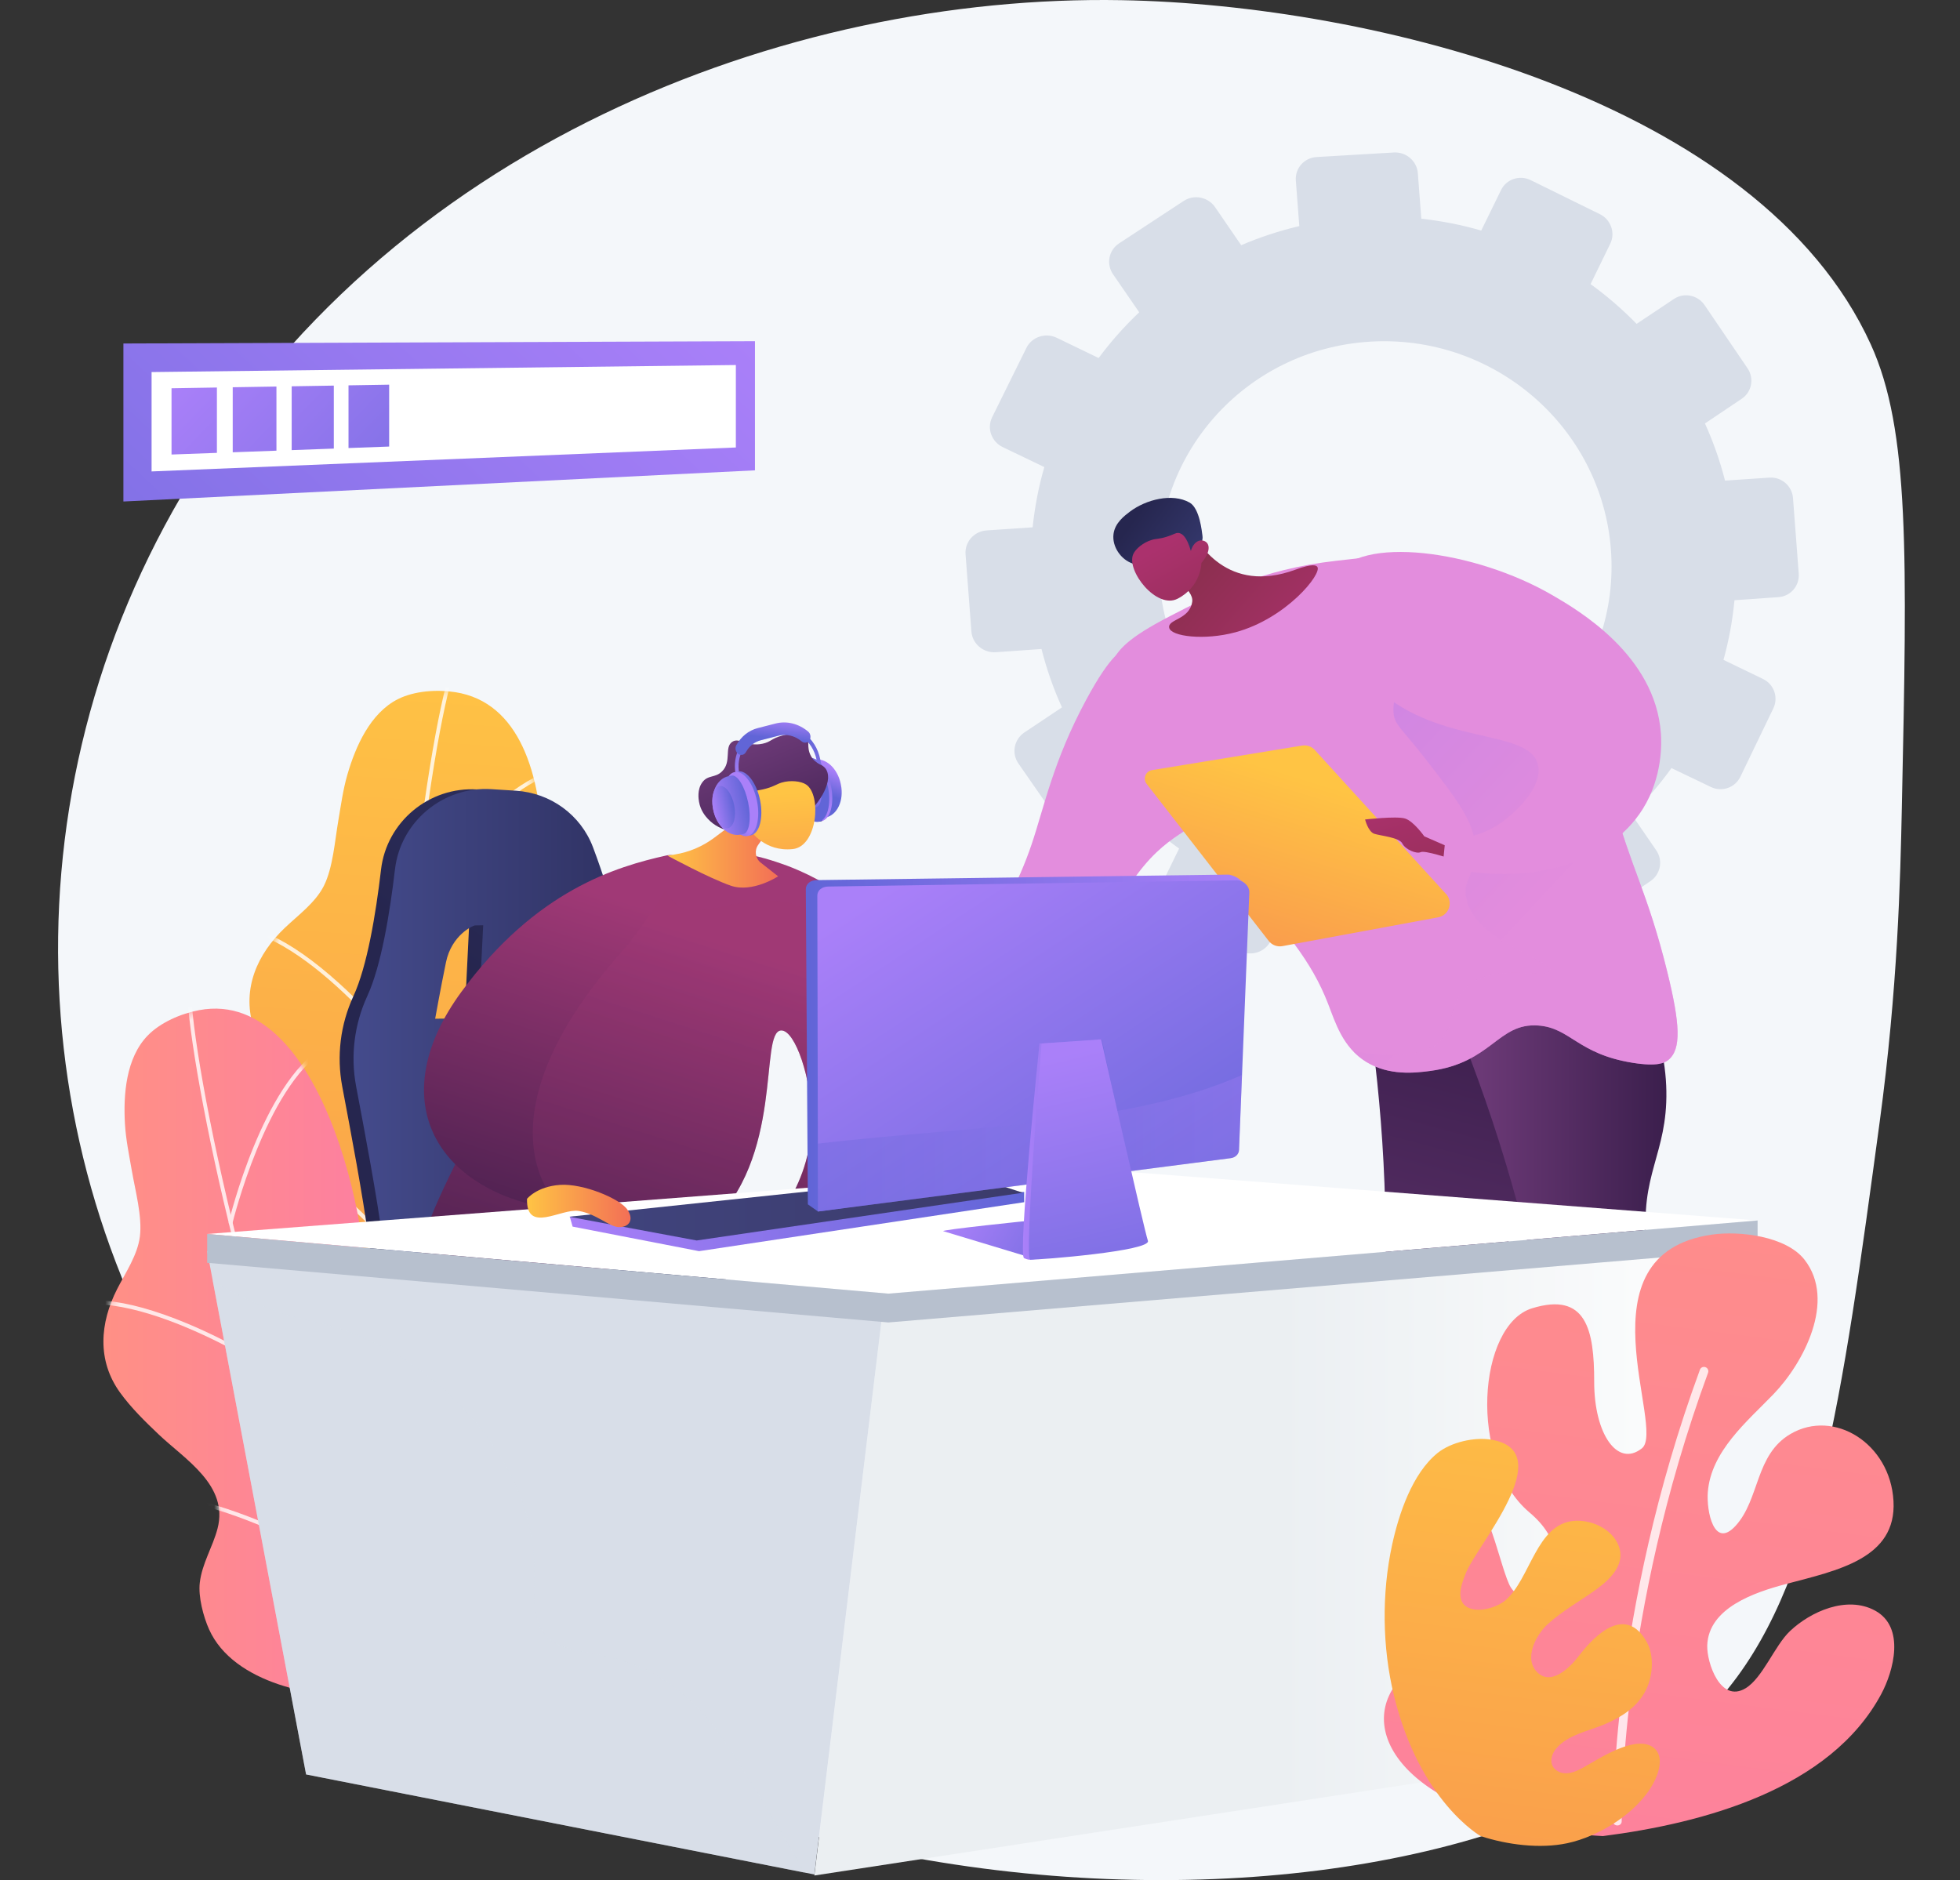 <svg width="270" height="259" viewBox="0 0 270 259" fill="none" xmlns="http://www.w3.org/2000/svg">
<rect x="0" y="0" width="270" height="259" fill="#333333" stroke="none"/>
<path d="M154.488 0.023C188.983 0.632 242.353 13.748 257.715 47.453C263.081 59.224 262.717 76.53 261.991 111.142C261.777 121.315 261.424 136.143 258.937 154.541C253.772 192.759 250.256 218.777 236.948 233.927C203.602 271.887 83.151 270.79 31.714 202.449C3.656 165.169 -0.661 112.136 24.995 68.307C53.243 20.052 108.307 -0.793 154.488 0.023Z" fill="#F4F7FA"/>
<path d="M54.826 96.306C57.11 95.159 60.221 94.963 62.722 95.353C80.455 98.125 74.625 135.182 70.078 142.719C65.532 150.256 66.65 153.33 79.413 160.751C92.175 168.172 83.697 174.869 80.919 179.286C78.141 183.703 73.893 186.997 82.815 194.069C91.737 201.141 87.577 203.298 87.577 203.298C87.577 203.298 64.761 217.952 67.172 212.136C69.582 206.32 69.831 196.76 53.426 192.262C46.361 190.324 36.217 184.411 35.552 176.216C35.397 174.308 35.629 171.501 36.481 169.758C37.662 167.34 39.8 165.713 41.283 163.523C44.739 158.419 40.241 153.067 37.97 148.603C36.784 146.273 35.611 143.893 34.871 141.376C33.335 136.152 35.448 131.413 39.258 127.797C41.084 126.063 43.469 124.326 44.621 122.022C45.859 119.548 46.127 115.84 46.595 113.109C46.962 110.967 47.245 108.814 47.851 106.722C48.977 102.829 51.007 98.224 54.826 96.306Z" fill="url(#paint0_linear_377_519)"/>
<mask id="mask0_377_519" style="mask-type:luminance" maskUnits="userSpaceOnUse" x="34" y="95" width="55" height="119">
<path d="M54.826 96.306C57.11 95.159 60.221 94.963 62.722 95.353C80.455 98.125 74.625 135.182 70.078 142.719C65.532 150.256 66.65 153.33 79.413 160.751C92.175 168.172 83.697 174.869 80.919 179.286C78.141 183.703 73.893 186.997 82.815 194.069C91.737 201.141 87.577 203.298 87.577 203.298C87.577 203.298 64.761 217.952 67.172 212.136C69.582 206.32 69.831 196.76 53.426 192.262C46.361 190.324 36.217 184.411 35.552 176.216C35.397 174.308 35.629 171.501 36.481 169.758C37.662 167.34 39.8 165.713 41.283 163.523C44.739 158.419 40.241 153.067 37.97 148.603C36.784 146.273 35.611 143.893 34.871 141.376C33.335 136.152 35.448 131.413 39.258 127.797C41.084 126.063 43.469 124.326 44.621 122.022C45.859 119.548 46.127 115.84 46.595 113.109C46.962 110.967 47.245 108.814 47.851 106.722C48.977 102.829 51.007 98.224 54.826 96.306Z" fill="white"/>
</mask>
<g mask="url(#mask0_377_519)">
<g opacity="0.8">
<path d="M86.593 214.239C86.703 214.309 86.85 214.29 86.937 214.188C87.032 214.077 87.019 213.91 86.908 213.815C86.84 213.756 80.002 207.879 72.873 199.148C66.304 191.103 58.138 178.921 56.535 166.572C55.196 156.258 55.593 139.808 57.623 121.438C59.445 104.966 61.876 93.032 63.174 91.011C63.253 90.888 63.217 90.725 63.094 90.645C62.971 90.567 62.807 90.602 62.728 90.725C61.21 93.089 58.736 106.554 57.097 121.38C55.062 139.789 54.665 156.286 56.009 166.64C57.629 179.116 65.854 191.39 72.469 199.49C79.627 208.256 86.496 214.158 86.564 214.217C86.573 214.225 86.583 214.232 86.593 214.239Z" fill="white"/>
<path d="M56.938 124.554C57.06 124.632 57.205 124.626 57.284 124.504C57.39 124.343 67.913 108.336 77.209 106.312C77.352 106.281 77.438 106.147 77.407 106.004C77.376 105.861 77.233 105.774 77.09 105.805C67.581 107.876 57.277 123.546 56.842 124.213C56.762 124.336 56.814 124.474 56.937 124.553C56.937 124.553 56.938 124.553 56.938 124.554Z" fill="white"/>
<path d="M55.449 145.578C55.54 145.637 55.662 145.635 55.753 145.565C55.869 145.476 55.891 145.31 55.801 145.194C55.763 145.144 51.876 140.115 46.724 135.461C39.763 129.173 33.93 126.524 29.386 127.588C29.244 127.622 29.155 127.764 29.189 127.906C29.222 128.049 29.364 128.137 29.507 128.104C39.96 125.656 55.229 145.318 55.382 145.517C55.401 145.542 55.423 145.562 55.449 145.578Z" fill="white"/>
<path d="M66.771 191.849C66.795 191.865 66.822 191.876 66.851 191.884C66.993 191.919 67.136 191.832 67.171 191.69C67.19 191.615 69.047 184.137 72.436 176.587C75.543 169.664 80.605 161.261 87.077 160.544C87.223 160.527 87.327 160.397 87.311 160.251C87.295 160.106 87.164 160.001 87.019 160.017C81.622 160.616 76.552 166.12 71.95 176.376C68.542 183.97 66.676 191.488 66.657 191.564C66.629 191.676 66.678 191.79 66.771 191.849Z" fill="white"/>
<path d="M58.896 177.272C58.992 177.333 59.12 177.328 59.211 177.25C59.322 177.155 59.335 176.988 59.24 176.877C58.55 176.072 42.26 157.161 34.301 156.782C34.155 156.775 34.031 156.887 34.024 157.033C34.017 157.179 34.13 157.304 34.276 157.31C42.01 157.679 58.671 177.026 58.838 177.221C58.855 177.241 58.875 177.258 58.896 177.272Z" fill="white"/>
</g>
</g>
<path d="M20.315 142.686C22.086 140.842 24.953 139.62 27.442 139.154C45.084 135.852 51.947 172.732 50.174 181.354C48.402 189.975 50.481 192.501 64.989 195.24C79.495 197.979 73.736 207.12 72.59 212.211C71.445 217.301 68.538 221.824 79.308 225.515C90.079 229.207 86.876 232.627 86.876 232.627C86.876 232.627 70.255 254.052 70.587 247.766C70.919 241.479 67.966 232.383 51 233.613C43.692 234.143 32.157 231.952 28.797 224.448C28.015 222.701 27.297 219.977 27.519 218.05C27.826 215.377 29.299 213.129 29.967 210.57C31.523 204.606 25.497 201.06 21.867 197.61C19.972 195.809 18.072 193.956 16.535 191.831C13.345 187.418 13.755 182.245 16.141 177.566C17.285 175.322 18.954 172.889 19.272 170.333C19.613 167.587 18.629 164.002 18.16 161.271C17.791 159.13 17.34 157.006 17.213 154.831C16.977 150.786 17.354 145.768 20.315 142.686Z" fill="url(#paint1_linear_377_519)"/>
<mask id="mask1_377_519" style="mask-type:luminance" maskUnits="userSpaceOnUse" x="14" y="138" width="74" height="111">
<path d="M20.315 142.686C22.086 140.842 24.953 139.62 27.442 139.154C45.084 135.852 51.947 172.732 50.174 181.354C48.402 189.975 50.481 192.501 64.989 195.24C79.495 197.979 73.736 207.12 72.59 212.211C71.445 217.301 68.538 221.824 79.308 225.515C90.079 229.207 86.876 232.627 86.876 232.627C86.876 232.627 70.255 254.052 70.587 247.766C70.919 241.479 67.966 232.383 51 233.613C43.692 234.143 32.157 231.952 28.797 224.448C28.015 222.701 27.297 219.977 27.519 218.05C27.826 215.377 29.299 213.129 29.967 210.57C31.523 204.606 25.497 201.06 21.867 197.61C19.972 195.809 18.072 193.956 16.535 191.831C13.345 187.418 13.755 182.245 16.141 177.566C17.285 175.322 18.954 172.889 19.272 170.333C19.613 167.587 18.629 164.002 18.16 161.271C17.791 159.13 17.34 157.006 17.213 154.831C16.977 150.786 17.354 145.768 20.315 142.686Z" fill="white"/>
</mask>
<g mask="url(#mask1_377_519)">
<g opacity="0.8">
<path d="M89.598 243.269C89.724 243.299 89.857 243.231 89.905 243.106C89.957 242.97 89.89 242.817 89.753 242.764C89.669 242.732 81.262 239.472 71.63 233.619C62.754 228.226 50.992 219.465 45.361 208.358C40.659 199.081 35.547 183.44 31.334 165.445C27.557 149.308 25.869 137.247 26.419 134.909C26.452 134.767 26.364 134.625 26.221 134.591C26.079 134.558 25.937 134.646 25.903 134.788C25.26 137.523 27.419 151.042 30.819 165.566C35.04 183.6 40.169 199.284 44.889 208.597C50.577 219.818 62.425 228.646 71.363 234.076C81.035 239.952 89.479 243.226 89.563 243.259C89.574 243.263 89.586 243.267 89.598 243.269Z" fill="white"/>
<path d="M31.704 168.714C31.845 168.747 31.991 168.643 32.026 168.501C32.071 168.314 36.659 149.688 44.748 144.679C44.872 144.602 44.911 144.435 44.834 144.311C44.757 144.186 44.595 144.146 44.47 144.223C36.197 149.346 31.698 167.604 31.511 168.378C31.476 168.52 31.559 168.68 31.702 168.713C31.703 168.714 31.703 168.714 31.704 168.714Z" fill="white"/>
<path d="M37.335 188.929C37.441 188.954 37.556 188.911 37.618 188.815C37.697 188.692 37.663 188.528 37.54 188.449C37.487 188.414 32.145 184.97 25.736 182.301C17.076 178.695 10.693 178.143 6.765 180.662C6.642 180.741 6.606 180.905 6.685 181.028C6.764 181.151 6.928 181.187 7.051 181.108C16.089 175.313 37.041 188.757 37.252 188.893C37.278 188.91 37.306 188.922 37.335 188.929Z" fill="white"/>
<path d="M63.443 228.774C63.471 228.78 63.5 228.782 63.53 228.779C63.675 228.765 63.782 228.635 63.767 228.49C63.76 228.413 63.016 220.744 63.693 212.495C64.313 204.933 66.283 195.323 72.145 192.488C72.277 192.424 72.332 192.266 72.268 192.134C72.205 192.002 72.046 191.947 71.915 192.011C67.026 194.375 64.082 201.255 63.164 212.459C62.485 220.754 63.233 228.465 63.24 228.542C63.252 228.658 63.336 228.749 63.443 228.774Z" fill="white"/>
<path d="M51.156 217.657C51.267 217.683 51.386 217.635 51.446 217.531C51.519 217.405 51.475 217.243 51.349 217.17C50.43 216.641 28.765 204.246 21.135 206.543C20.995 206.586 20.916 206.733 20.958 206.873C21 207.013 21.148 207.093 21.288 207.05C28.702 204.819 50.861 217.5 51.084 217.628C51.107 217.642 51.131 217.651 51.156 217.657Z" fill="white"/>
</g>
</g>
<path d="M96.82 172.375C95.286 167.727 95.573 162.681 97.626 158.214L99.983 152.998C100.598 151.662 100.874 150.213 100.874 148.751V145.821C100.874 144.552 100.277 143.372 99.209 142.668L89.325 136.139C86.452 134.245 84.37 131.413 83.425 128.135C82.48 124.852 81.149 120.493 79.727 116.736C78.049 112.303 73.913 109.274 69.128 108.968L65.77 108.754C59.122 108.33 53.259 113.215 52.49 119.786C51.763 125.989 50.57 133.13 48.688 137.219C46.882 141.143 46.352 145.475 47.147 149.689C49.661 163.013 53.196 181.412 51.07 185.942C81.662 189.301 101.341 186.076 101.341 186.076L96.82 172.375ZM63.996 140.32L58.013 140.389C58.013 140.389 58.736 136.328 59.507 132.584C60.278 128.839 63.222 127.516 63.512 127.511L64.624 127.494L63.996 140.32ZM72.088 140.248L69.855 127.643C74.568 127.763 78.172 140.659 78.318 140.706C78.465 140.752 72.088 140.248 72.088 140.248Z" fill="url(#paint2_linear_377_519)"/>
<path d="M98.794 172.373C97.258 167.721 97.546 162.672 99.602 158.203L101.977 152.985C102.592 151.647 102.884 150.2 102.884 148.737V145.806C102.884 144.536 102.27 143.354 101.201 142.649L91.299 136.115C88.422 134.22 86.333 131.386 85.388 128.106C84.441 124.821 83.106 120.459 81.683 116.7C80.003 112.265 75.861 109.233 71.07 108.928L67.708 108.713C61.051 108.289 55.181 113.177 54.411 119.752C53.684 125.959 52.489 133.104 50.605 137.196C48.796 141.121 48.265 145.456 49.061 149.673C51.578 163.004 55.118 181.414 52.989 185.947C83.618 189.308 103.32 186.081 103.32 186.081L98.794 172.373ZM65.93 140.298L59.941 140.367C59.941 140.367 60.664 136.304 61.436 132.558C62.208 128.81 65.156 127.486 65.447 127.482L66.56 127.464L65.93 140.298ZM74.032 140.226L71.797 127.614C76.515 127.733 80.124 140.637 80.27 140.684C80.417 140.73 74.032 140.226 74.032 140.226Z" fill="url(#paint3_linear_377_519)"/>
<path d="M247.786 79.03L246.995 68.609C246.869 66.942 245.414 65.683 243.746 65.795L237.633 66.208C236.931 63.48 236.01 60.845 234.866 58.334L239.937 54.93C241.321 54.002 241.676 52.123 240.732 50.733L234.817 42.031C233.87 40.638 231.978 40.259 230.59 41.185L225.451 44.615C223.499 42.615 221.379 40.781 219.111 39.139L221.821 33.574C222.551 32.074 221.912 30.252 220.392 29.504L210.869 24.818C209.344 24.067 207.511 24.677 206.776 26.18L204.047 31.762C201.379 30.985 198.616 30.441 195.79 30.127L195.316 23.867C195.188 22.187 193.709 20.905 192.01 21.006L181.366 21.633C179.66 21.734 178.38 23.182 178.508 24.867L178.985 31.146C176.213 31.801 173.535 32.679 170.98 33.779L167.39 28.544C166.422 27.133 164.485 26.745 163.063 27.679L154.155 33.529C152.727 34.467 152.358 36.373 153.331 37.787L156.933 43.022C154.887 44.955 153.019 47.064 151.343 49.32L145.58 46.536C144.019 45.782 142.143 46.406 141.39 47.93L136.674 57.471C135.919 58.998 136.576 60.846 138.141 61.597L143.862 64.343C143.082 67.024 142.547 69.801 142.251 72.642L135.916 73.069C134.182 73.186 132.88 74.659 133.009 76.359L133.816 86.991C133.945 88.691 135.456 89.97 137.189 89.848L143.473 89.406C144.181 92.194 145.123 94.884 146.292 97.447L141.123 100.896C139.688 101.854 139.317 103.773 140.295 105.181L146.402 113.976C147.377 115.38 149.328 115.74 150.758 114.78L155.887 111.339C157.899 113.377 160.091 115.234 162.43 116.893L159.75 122.376C159.001 123.908 159.654 125.744 161.208 126.476L170.907 131.044C172.455 131.773 174.313 131.123 175.058 129.594L177.703 124.162C180.44 124.92 183.27 125.431 186.16 125.704L186.615 131.708C186.744 133.394 188.229 134.651 189.932 134.517L200.56 133.678C202.256 133.544 203.526 132.073 203.399 130.393L202.945 124.407C205.741 123.697 208.436 122.762 210.998 121.602L214.391 126.533C215.345 127.919 217.251 128.271 218.647 127.319L227.363 121.376C228.755 120.427 229.112 118.537 228.163 117.152L224.76 112.191C226.775 110.225 228.615 108.09 230.253 105.808L235.691 108.418C237.205 109.144 239.02 108.51 239.747 107.002L244.287 97.579C245.012 96.074 244.376 94.263 242.867 93.534L237.417 90.901C238.159 88.244 238.665 85.497 238.932 82.686L244.995 82.26C246.663 82.142 247.912 80.696 247.786 79.03ZM193.318 108.619C176.098 109.9 161.01 97.09 159.713 80.001C158.416 62.911 171.413 48.165 188.647 47.071C205.778 45.983 220.63 58.809 221.912 75.713C223.195 92.616 210.434 107.346 193.318 108.619Z" fill="#D8DEE8"/>
<path d="M213.677 225.57L218.549 222.643H220.747C220.747 222.643 221.496 225.431 221.411 225.57C220.432 227.175 215.87 228.397 213.024 228.497C212.552 228.514 211.892 228.517 211.722 228.174C211.433 227.594 212.723 226.377 213.677 225.57Z" fill="url(#paint4_linear_377_519)"/>
<path d="M218.635 219.449C218.643 221.155 218.57 222.358 218.143 222.887C217.843 223.26 220.732 224.098 220.747 222.644C220.758 221.686 220.908 220.044 221.061 219.562C220.252 219.524 219.444 219.487 218.635 219.449Z" fill="url(#paint5_linear_377_519)"/>
<path d="M181.102 225.093L185.974 222.166H188.173C188.173 222.166 188.922 224.954 188.837 225.093C187.858 226.699 183.296 227.92 180.45 228.021C179.977 228.038 179.318 228.04 179.148 227.698C178.859 227.118 180.148 225.901 181.102 225.093Z" fill="url(#paint6_linear_377_519)"/>
<path d="M187.454 218.992C186.744 220.349 185.996 221.88 185.569 222.409C185.268 222.782 187.669 223.53 188.173 222.166C188.582 221.059 189.728 219.587 189.881 219.105C189.072 219.067 188.263 219.03 187.454 218.992Z" fill="url(#paint7_linear_377_519)"/>
<path d="M188.457 139.123C190.342 151.66 191.574 167.252 190.462 185.061C189.64 198.215 187.708 209.895 185.45 219.807C186.954 220.197 188.457 220.586 189.96 220.976C191.832 220.543 194.486 219.604 196.308 217.301C198.705 214.273 197.612 211.48 199.315 206.443C200.941 201.634 202.884 201.379 204.828 197.256C207.363 191.877 205.814 188.583 205.997 181.386C206.305 169.212 210.999 168.268 212.512 153.155C213.304 145.243 213.694 140.7 210.841 137.787C206.846 133.708 198.061 134.432 188.457 139.123Z" fill="url(#paint8_linear_377_519)"/>
<path d="M198.813 136.595C203.963 148.577 209.314 163.923 212.845 182.199C215.667 196.803 216.693 209.995 216.854 221.12C218.525 221.12 220.195 221.12 221.866 221.12C223.315 219.011 225.22 215.741 226.376 211.432C227.529 207.135 226.804 206.027 227.546 199.237C228.557 189.984 229.881 189.558 229.717 184.036C229.529 177.691 227.601 177.716 226.877 171.341C225.807 161.909 229.703 158.998 229.55 150.293C229.481 146.382 228.582 140.491 224.205 133.254C215.741 134.368 207.277 135.481 198.813 136.595Z" fill="url(#paint9_linear_377_519)"/>
<path d="M132.996 135.129L131.032 136.87C131.032 136.87 126.719 136.7 125.166 137.095C123.613 137.49 120.934 138.836 120.934 138.836C120.934 138.836 121.604 139.825 122.554 139.451C123.504 139.076 124.971 138.57 125.253 138.707C125.535 138.844 126.199 140.633 128.461 140.932C130.722 141.231 131.774 138.569 131.774 138.569L133.916 136.751L132.996 135.129Z" fill="url(#paint10_linear_377_519)"/>
<path d="M155.507 89.278C154.711 89.375 153.151 89.856 149.618 96.419C145.047 104.911 143.848 111.184 142.101 116.339C140.467 121.163 137.399 127.824 131.076 135.132C132.12 136.218 133.164 137.303 134.208 138.389C143.165 138.167 147.6 135.311 149.994 132.751C153.489 129.015 152.41 126.15 156.634 120.474C161.576 113.833 165.321 114.705 167.033 110.325C170.242 102.114 161.165 88.583 155.507 89.278Z" fill="url(#paint11_linear_377_519)"/>
<path d="M200.359 77.627C195.234 75.986 191.223 76.441 184.072 77.252C173.634 78.435 166.944 81.895 161.144 84.894C155.445 87.841 153.936 89.505 153.126 91.409C151.238 95.849 153.538 100.7 155.005 103.687C158.751 111.311 162.227 111.046 170.165 120.224C177.148 128.299 180.64 132.336 182.944 138.265C183.963 140.889 184.959 144.285 188.206 146.284C191.358 148.224 194.937 147.803 196.976 147.536C205.543 146.415 206.303 140.886 211.885 141.272C216.333 141.58 217.298 145.191 224.914 146.409C228.319 146.953 229.312 146.421 229.801 146.033C231.654 144.561 231.438 141.042 229.675 133.88C226.965 122.869 224.549 119.299 222.284 110.577C219.931 101.52 221.743 102.316 219.778 97.172C219.118 95.443 213.707 81.904 200.359 77.627Z" fill="url(#paint12_linear_377_519)"/>
<path d="M199.308 123.277L181.248 103.456C180.812 102.88 180.093 102.593 179.381 102.709L158.698 106.09C157.812 106.235 157.403 107.275 157.954 107.984L174.768 129.616C175.219 130.196 175.958 130.473 176.679 130.333L198.128 126.365C199.542 126.089 200.178 124.426 199.308 123.277Z" fill="url(#paint13_linear_377_519)"/>
<path d="M200.067 116.897L196.201 115.21C196.201 115.21 194.725 113.101 193.53 112.75C192.335 112.398 188.047 112.89 188.047 112.89C188.047 112.89 188.469 114.577 189.312 114.858C190.156 115.14 192.756 115.35 193.178 116.194C193.6 117.037 195.146 117.67 195.709 117.389C196.271 117.108 199.856 118.302 199.856 118.302L200.067 116.897Z" fill="url(#paint14_linear_377_519)"/>
<path opacity="0.5" d="M198.73 143.024C200.512 140.848 199.551 138.238 201.987 136.008C205.957 132.377 213.14 135.063 213.514 133.753C213.961 132.184 203.201 129.908 201.987 123.73C201.437 120.929 203.464 120.453 203.24 116.714C203.031 113.209 200.843 110.321 196.475 104.687C193.026 100.239 192.093 99.877 191.965 98.172C191.578 93.048 198.05 89.482 200.735 87.648C204.017 85.406 207.448 84.243 210.65 83.711C216.626 89.215 219.324 95.982 219.778 97.17C221.743 102.314 219.931 101.518 222.284 110.576C224.549 119.298 226.965 122.867 229.675 133.878C231.438 141.041 231.654 144.559 229.801 146.031C229.312 146.419 228.319 146.951 224.914 146.407C217.298 145.189 216.333 141.578 211.885 141.27C206.303 140.884 205.543 146.413 196.976 147.535C194.937 147.801 191.358 148.222 188.206 146.282C187.496 145.845 186.899 145.339 186.381 144.791C193.956 146.183 197.235 144.85 198.73 143.024Z" fill="url(#paint15_linear_377_519)"/>
<path d="M163.734 72.197C164.878 74.947 169.163 81.886 178.423 78.486C180.901 77.576 181.324 77.896 181.468 78.087C182.167 79.019 177.202 85.215 170.178 87.103C165.893 88.255 161.31 87.677 161.066 86.484C160.821 85.283 163.883 85.393 164.235 82.888C164.48 81.145 160.954 79.055 159.14 77.877C159.436 75.598 163.436 74.481 163.734 72.197Z" fill="url(#paint16_linear_377_519)"/>
<path d="M156.031 77.633C154.444 77.113 153.158 75.317 153.394 73.553C153.596 72.035 154.875 71.068 155.641 70.489C157.862 68.808 161.483 67.889 163.864 69.227C165.276 70.021 165.564 73.255 165.647 73.817C165.74 74.453 165.421 74.882 165.271 75.494C165.064 76.343 164.748 77.685 164.255 79.906C163.871 79.566 163.365 79.164 162.732 78.779C162.488 78.63 161.525 78.058 160.445 77.751C158.284 77.137 157.536 78.127 156.031 77.633Z" fill="url(#paint17_linear_377_519)"/>
<path d="M165.502 77.543C165.502 77.543 165.483 80.791 162.224 82.475C159.313 83.98 155.121 78.61 156.104 76.351C156.432 75.597 157.514 74.718 158.65 74.38C159.321 74.18 159.659 74.277 160.751 73.931C161.758 73.612 161.946 73.378 162.343 73.419C162.839 73.469 163.489 73.932 164.049 75.904C164.258 75.1 164.776 74.529 165.362 74.449C165.455 74.437 165.727 74.439 165.956 74.551C166.783 74.959 166.679 76.173 165.502 77.543Z" fill="url(#paint18_linear_377_519)"/>
<path d="M183.821 79.381C187.208 73.664 203.15 75.755 213.89 82.012C217.387 84.049 228.053 90.263 228.798 101.055C228.88 102.228 229.088 106.994 226.293 111.454C221.591 118.955 210.475 122.264 198.73 119.347C198.855 118.094 198.981 116.841 199.106 115.588C200.106 115.623 204.087 115.645 207.625 112.706C208.334 112.118 212.545 108.62 211.885 105.44C210.776 100.102 197.463 103.012 188.833 94.039C184.963 90.016 181.592 83.143 183.821 79.381Z" fill="url(#paint19_linear_377_519)"/>
<path d="M78.397 177.131C75.297 178.486 71.1 180.349 65.444 180.179C61.842 180.07 59.874 180.011 58.586 178.782C54.296 174.687 61.76 161.263 76.863 134.582C81.693 126.049 84.869 120.911 91.24 118.498C98.474 115.76 105.431 118.199 107.986 119.095C109.789 119.727 124.43 125.125 127.162 139.033C129.395 150.398 122.777 162.875 110.653 168.749C109.933 167.733 109.214 166.717 108.494 165.701C109.604 163.916 111.735 159.934 111.796 154.526C111.861 148.73 109.542 141.87 107.605 141.954C104.519 142.086 108.155 159.611 97.573 169.003C95.86 170.523 96.93 169.03 78.397 177.131Z" fill="url(#paint20_linear_377_519)"/>
<path opacity="0.3" d="M121.701 147.414C121.036 142.773 118.967 128.341 110.018 124.809C103.001 122.04 96.061 127.672 92.747 124.174C91.406 122.759 91.296 120.521 91.617 118.363C91.491 118.408 91.366 118.45 91.24 118.498C84.869 120.91 81.693 126.048 76.863 134.581C61.76 161.262 54.296 174.686 58.586 178.781C59.874 180.011 61.842 180.07 65.444 180.178C71.1 180.348 75.297 178.485 78.397 177.13C96.93 169.03 95.86 170.523 97.573 169.003C108.155 159.611 104.519 142.086 107.605 141.953C109.542 141.87 111.861 148.73 111.796 154.525C111.735 159.933 109.604 163.915 108.494 165.701C109.214 166.717 109.933 167.733 110.653 168.749C115.148 166.571 118.884 163.484 121.695 159.884C122.216 156.205 122.357 151.99 121.701 147.414Z" fill="url(#paint21_linear_377_519)"/>
<path d="M112.184 258.365L223.759 241.246L242.118 172.1L121.567 180.821L112.184 258.365Z" fill="url(#paint22_linear_377_519)"/>
<path d="M121.567 180.819L112.186 258.225L110.741 257.943L42.166 244.443L29.299 176.38L28.54 172.357L121.567 180.819Z" fill="#D8DEE8"/>
<path d="M28.542 169.99L147.547 160.826L242.118 168.13L122.376 178.208L28.542 169.99Z" fill="white"/>
<path d="M122.376 178.209L28.542 169.991V173.96L122.376 182.178L242.118 172.1V168.131L122.376 178.209Z" fill="#B7C0CE"/>
<path opacity="0.4" d="M110.74 257.944L42.166 244.444L29.299 176.381C32.697 178.568 37.449 180.864 43.676 182.178C58.212 185.246 74.485 200.434 73.617 217.792C72.749 235.149 86.852 219.093 101.172 241.875C105.546 248.835 108.606 254.051 110.74 257.944Z" fill="#D8DEE8"/>
<path d="M74.395 166.217L76.438 165.372C76.438 165.372 65.01 153.803 86.446 130.211C86.446 130.211 97.004 116.683 91.751 117.857C84.946 119.379 73.818 122.632 63.549 136.648C53.28 150.664 59.169 162.929 74.395 166.217Z" fill="url(#paint23_linear_377_519)"/>
<path d="M104.803 118.844C104.047 118.251 103.89 117.169 104.445 116.386L106.081 114.078L104.375 110.924L98.371 115.418C96.777 116.611 94.916 117.399 92.95 117.712L91.954 117.871C91.954 117.871 97.737 121.009 100.703 122.02C103.668 123.03 107.192 120.72 107.192 120.72L104.803 118.844Z" fill="url(#paint24_linear_377_519)"/>
<path d="M111.724 104.733L112.114 104.654C113.718 104.328 115.376 105.819 115.816 107.984L115.841 108.106C116.281 110.272 115.338 112.292 113.733 112.618L113.343 112.697C112.534 112.862 111.515 111.213 111.068 109.013C110.621 106.814 110.914 104.898 111.724 104.733Z" fill="url(#paint25_linear_377_519)"/>
<path d="M110.153 109.2C110.643 111.607 111.978 113.367 113.173 113.124C114.369 112.881 114.973 110.726 114.484 108.319C113.994 105.912 112.596 104.164 111.401 104.407C110.205 104.651 109.664 106.793 110.153 109.2Z" fill="url(#paint26_linear_377_519)"/>
<path d="M113.236 113.111L112.779 113.204L111.006 104.487L111.463 104.395L113.236 113.111Z" fill="url(#paint27_linear_377_519)"/>
<path d="M109.728 109.286C110.217 111.693 111.583 113.447 112.779 113.204C113.975 112.961 114.547 110.812 114.058 108.405C113.568 105.998 112.202 104.244 111.006 104.487C109.811 104.73 109.238 106.879 109.728 109.286Z" fill="url(#paint28_linear_377_519)"/>
<path opacity="0.6" d="M110.716 109.084C110.982 110.393 111.725 111.347 112.375 111.215C113.025 111.082 113.336 109.914 113.07 108.606C112.804 107.297 112.061 106.343 111.411 106.475C110.761 106.607 110.45 107.776 110.716 109.084Z" fill="url(#paint29_linear_377_519)"/>
<path d="M106.938 114.38C106.363 114.541 105.134 114.838 103.509 114.813C102.015 114.79 99.293 114.722 97.523 112.816C97.224 112.493 96.504 111.697 96.293 110.451C96.232 110.092 96.011 108.786 96.737 107.784C97.522 106.702 98.513 107.211 99.468 106.26C100.827 104.906 99.736 102.962 100.865 102.196C101.859 101.521 102.865 102.923 105.055 102.45C106.247 102.193 106.242 101.715 107.849 101.307C108.917 101.036 110.261 100.695 110.974 101.348C111.663 101.979 111.03 102.862 111.701 104.123C112.376 105.391 113.359 105.14 113.854 106.086C114.772 107.838 112.661 111.103 110.397 112.765C109.006 113.787 107.539 114.211 106.938 114.38Z" fill="url(#paint30_linear_377_519)"/>
<path d="M103.484 114.527C103.484 114.527 105.371 117.366 109.199 116.968C112.62 116.613 113.207 109.488 111.045 108.072C110.324 107.599 108.867 107.45 107.676 107.807C106.972 108.018 106.731 108.298 105.575 108.623C104.507 108.922 104.208 108.826 103.883 109.089C103.477 109.419 103.172 110.199 103.817 112.252C103.17 111.667 102.387 111.464 101.827 111.731C101.737 111.774 101.5 111.932 101.364 112.163C100.873 112.997 101.663 114.002 103.484 114.527Z" fill="url(#paint31_linear_377_519)"/>
<path d="M102.136 108.069L101.64 108.165L101.339 106.631C100.822 103.985 102.215 101.45 104.512 100.86L106.971 100.228C108.257 99.898 109.596 100.173 110.744 101.004C111.891 101.834 112.689 103.106 112.99 104.584L113.154 105.395L112.571 105.065L112.494 104.685C112.225 103.362 111.511 102.224 110.484 101.481C109.457 100.737 108.258 100.491 107.108 100.786L104.649 101.418C102.613 101.942 101.377 104.189 101.836 106.535L102.136 108.069Z" fill="url(#paint32_linear_377_519)"/>
<path d="M111.048 102.291C110.847 102.332 110.627 102.281 110.443 102.128C109.506 101.349 108.34 101.064 107.245 101.346L104.786 101.978C103.927 102.198 103.201 102.779 102.743 103.613C102.527 104.007 102.058 104.112 101.696 103.848C101.335 103.584 101.217 103.051 101.434 102.657C102.094 101.456 103.139 100.62 104.375 100.302L106.834 99.67C108.367 99.276 109.998 99.675 111.309 100.764C111.656 101.052 111.744 101.591 111.504 101.968C111.392 102.145 111.227 102.255 111.048 102.291Z" fill="url(#paint33_linear_377_519)"/>
<path opacity="0.3" d="M109.651 100.786C107.701 100.553 107.578 99.999 106.614 100.151C104.812 100.435 104.479 102.491 102.688 102.593C102.268 102.617 101.889 102.526 101.58 102.408C101.529 102.489 101.481 102.572 101.434 102.657C101.217 103.051 101.335 103.584 101.696 103.848C102.058 104.112 102.526 104.007 102.743 103.613C103.201 102.779 103.927 102.198 104.786 101.978L107.245 101.346C108.34 101.064 109.506 101.349 110.443 102.128C110.627 102.281 110.847 102.333 111.048 102.292C111.227 102.255 111.392 102.145 111.504 101.968C111.721 101.627 111.669 101.152 111.399 100.851C110.899 100.873 110.309 100.864 109.651 100.786Z" fill="url(#paint34_linear_377_519)"/>
<path d="M104.704 110.232C105.199 112.666 104.62 114.838 103.411 115.084C102.202 115.329 100.821 113.556 100.326 111.122C99.832 108.689 100.41 106.517 101.619 106.271C102.828 106.025 104.209 107.799 104.704 110.232Z" fill="url(#paint35_linear_377_519)"/>
<path d="M104.273 110.32C104.768 112.754 104.19 114.926 102.981 115.172C101.772 115.417 100.391 113.644 99.896 111.21C99.401 108.777 99.98 106.605 101.188 106.359C102.397 106.113 103.779 107.886 104.273 110.32Z" fill="url(#paint36_linear_377_519)"/>
<path d="M100.764 106.842L100.37 106.922C98.748 107.251 97.793 109.294 98.239 111.483L98.264 111.606C98.709 113.796 100.385 115.303 102.007 114.973L102.401 114.893C103.22 114.727 103.517 112.789 103.065 110.566C102.612 108.343 101.582 106.675 100.764 106.842Z" fill="url(#paint37_linear_377_519)"/>
<path d="M101.133 110.894C101.46 112.499 101.076 113.932 100.277 114.094C99.478 114.257 98.565 113.088 98.239 111.483C97.913 109.878 98.296 108.445 99.095 108.283C99.894 108.12 100.807 109.289 101.133 110.894Z" fill="url(#paint38_linear_377_519)"/>
<path d="M78.496 167.617L78.877 168.973L96.298 172.357L141.087 165.61V164.199L78.496 167.617Z" fill="url(#paint39_linear_377_519)"/>
<path d="M78.391 167.616L95.965 170.886L140.908 164.308L133.175 161.812L78.391 167.616Z" fill="url(#paint40_linear_377_519)"/>
<path d="M111.287 165.908L111.006 122.503C111.002 121.775 111.625 121.251 112.509 121.24L169.159 120.484C169.609 120.478 170.471 120.86 170.812 121.186C171.152 121.512 171.537 121.573 171.521 121.99L169.571 157.829C169.54 158.396 169.078 158.853 168.442 158.943L112.685 166.893L111.287 165.908Z" fill="url(#paint41_linear_377_519)"/>
<path d="M112.685 166.894L112.591 123.385C112.589 122.662 113.209 122.141 114.085 122.128L170.348 121.278C170.796 121.271 171.252 121.455 171.592 121.78C171.93 122.104 172.117 122.532 172.1 122.948L170.681 158.414C170.657 158.994 170.183 159.462 169.533 159.546L112.685 166.894Z" fill="url(#paint42_linear_377_519)"/>
<path opacity="0.3" d="M112.685 166.895L169.533 159.547C170.183 159.463 170.658 158.995 170.681 158.415L171.094 148.082C155.53 155.011 134.219 155.059 112.665 157.54L112.685 166.895Z" fill="url(#paint43_linear_377_519)"/>
<path d="M143.378 172.839L141.355 173.451C141.355 173.451 130.845 170.249 130.262 170.071C130.17 170.043 129.637 169.723 129.95 169.606C131.735 168.938 142.346 168.322 142.346 168.322L150.059 169.114L143.378 172.839Z" fill="white"/>
<path d="M143.233 172.348L141.189 173C141.189 173 130.54 169.784 129.95 169.605C129.365 169.428 142.071 168.129 142.071 168.129L150.015 168.412L143.233 172.348Z" fill="url(#paint44_linear_377_519)"/>
<path d="M151.792 143.174C151.792 143.174 157.115 168.565 157.62 169.944C158.083 171.208 145.114 173.229 141.898 173.531C141.629 173.557 141.217 173.39 141.086 173.321C140.151 173.27 143.195 143.736 143.195 143.736L143.521 143.742L151.792 143.174Z" fill="url(#paint45_linear_377_519)"/>
<path d="M151.683 143.172C151.683 143.172 157.637 169.514 158.13 170.927C158.619 172.332 143.297 173.559 141.93 173.526C141.042 173.431 143.478 143.752 143.478 143.752L151.683 143.172Z" fill="url(#paint46_linear_377_519)"/>
<path d="M72.6 165.147C72.6 165.147 73.947 163.446 77.147 163.227C80.346 163.007 85.437 165.133 86.442 166.656C87.447 168.179 86.488 169.11 85.195 169.043C83.902 168.976 82.124 167.198 79.711 166.817C77.298 166.436 72.473 170.026 72.6 165.147Z" fill="url(#paint47_linear_377_519)"/>
<path d="M220.81 252.935C234.619 251.161 252.127 246.499 259.159 233.354C260.832 230.227 262.51 224.153 258.288 221.865C254.429 219.774 249.437 221.983 246.569 224.704C244.46 226.704 242.814 231.17 240.444 232.582C236.976 234.649 235.108 229.009 235.181 226.682C235.344 221.479 241.745 219.349 245.999 218.219C253.06 216.343 261.281 214.736 260.838 206.779C260.396 198.822 252.638 194.049 246.669 197.53C241.752 200.398 242.444 206.52 239.084 210.194C236.099 213.457 235.061 208.16 235.26 205.563C235.693 199.923 240.652 195.843 244.302 192.063C248.427 187.79 252.986 179.192 248.588 173.541C246.057 170.29 239.628 169.528 235.828 170.077C217.229 172.762 229.562 196.832 226.181 199.518C222.799 202.203 219.599 197.502 219.608 190.354C219.616 183.206 218.522 177.934 211.062 180.222C203.602 182.51 202.182 201.181 210.7 208.356C219.218 215.531 210.166 223.36 207.879 218.218C206.228 214.505 204.777 204.781 200.006 203.715C192.056 201.941 192.173 218.174 194.461 221.952C197.669 227.248 204.921 228.399 208.971 232.968C210.147 234.295 212.804 237.583 211.772 239.523C210.333 242.229 206.318 239.334 204.842 238.08C201.526 235.261 196.936 225.679 192.264 232.042C186.495 239.9 196.143 251.548 220.81 252.935Z" fill="url(#paint48_linear_377_519)"/>
<g opacity="0.8">
<path d="M222.799 251.469C222.474 251.469 222.209 251.246 222.202 250.92C222.197 250.638 221.813 222.35 234.174 188.684C234.288 188.375 234.631 188.225 234.94 188.339C235.25 188.452 235.409 188.799 235.295 189.109C223.01 222.567 223.39 250.616 223.396 250.895C223.402 251.225 223.14 251.469 222.81 251.469C222.806 251.469 222.803 251.469 222.799 251.469Z" fill="white"/>
</g>
<path d="M227.878 240.824C225.639 238.919 220.883 241.898 218.909 243.031C217.765 243.688 216.198 244.696 214.82 244.111C213.373 243.497 213.475 241.978 214.35 240.902C215.916 238.975 218.922 238.446 221.106 237.507C223.453 236.498 225.607 235.124 226.764 232.756C227.687 230.868 227.897 228.077 226.859 226.217C223.985 221.071 219.801 225.087 217.461 228.157C216.326 229.646 213.783 232.212 211.856 230.456C209.806 228.587 211.565 225.256 213.156 223.787C215.235 221.867 217.751 220.533 220.015 218.864C222.056 217.359 224.152 215.203 222.794 212.536C221.744 210.475 219.101 209.334 216.845 209.509C211.629 209.913 210.816 217.529 207.381 220.453C206.166 221.487 203.405 222.309 201.956 221.295C200.482 220.26 201.44 217.894 201.97 216.602C203.543 212.775 214.828 199.944 205.475 198.332C203.121 197.927 199.878 198.668 198.028 200.165C194.539 202.988 192.687 208.58 191.768 212.823C190.322 219.498 190.404 226.912 192.018 233.55C195.585 248.222 203.967 252.934 203.967 252.934C207.593 254.127 212.127 254.716 215.885 253.92C220.303 252.985 225.587 249.714 227.772 245.634C228.479 244.314 229.264 242.004 227.878 240.824Z" fill="url(#paint49_linear_377_519)"/>
<path d="M17 69.086L104 64.792V47L17 47.319L17 69.086Z" fill="url(#paint50_linear_377_519)"/>
<path d="M101.368 61.644L101.368 50.285L20.881 51.253V64.944L101.368 61.644Z" fill="white"/>
<path d="M94.538 60.173L99.415 59.995V52.037L94.538 52.117L94.538 60.173Z" fill="white"/>
<path d="M87.733 60.425L92.777 60.24V52.148L87.733 52.231V60.425Z" fill="white"/>
<path d="M80.691 60.681L85.911 60.49L85.911 52.26L80.691 52.346V60.681Z" fill="white"/>
<path d="M73.401 60.947L78.805 60.749V52.375L73.401 52.464V60.947Z" fill="white"/>
<path d="M48.009 61.72L53.608 61.515V52.992L48.009 53.084V61.72Z" fill="url(#paint51_linear_377_519)"/>
<path d="M40.18 62.008L45.984 61.796V53.119L40.18 53.215V62.008Z" fill="url(#paint52_linear_377_519)"/>
<path d="M32.059 62.305L38.081 62.084V53.248L32.059 53.347V62.305Z" fill="url(#paint53_linear_377_519)"/>
<path d="M23.629 62.614L29.88 62.385V53.383L23.629 53.486V62.614Z" fill="url(#paint54_linear_377_519)"/>
<defs>
<linearGradient id="paint0_linear_377_519" x1="67.078" y1="87.723" x2="51.181" y2="319.12" gradientUnits="userSpaceOnUse">
<stop stop-color="#FFC444"/>
<stop offset="0.996" stop-color="#F36F56"/>
</linearGradient>
<linearGradient id="paint1_linear_377_519" x1="14.247" y1="193.933" x2="87.321" y2="193.933" gradientUnits="userSpaceOnUse">
<stop stop-color="#FF9085"/>
<stop offset="1" stop-color="#FB6FBB"/>
</linearGradient>
<linearGradient id="paint2_linear_377_519" x1="145.4" y1="48.886" x2="81.326" y2="145.093" gradientUnits="userSpaceOnUse">
<stop stop-color="#444B8C"/>
<stop offset="0.996" stop-color="#26264F"/>
</linearGradient>
<linearGradient id="paint3_linear_377_519" x1="48.702" y1="148.082" x2="103.32" y2="148.082" gradientUnits="userSpaceOnUse">
<stop stop-color="#444B8C"/>
<stop offset="0.996" stop-color="#26264F"/>
</linearGradient>
<linearGradient id="paint4_linear_377_519" x1="211.681" y1="225.573" x2="221.418" y2="225.573" gradientUnits="userSpaceOnUse">
<stop stop-color="#311944"/>
<stop offset="1" stop-color="#6B3976"/>
</linearGradient>
<linearGradient id="paint5_linear_377_519" x1="218.39" y1="225.021" x2="226.449" y2="200.844" gradientUnits="userSpaceOnUse">
<stop stop-color="#AB316D"/>
<stop offset="1" stop-color="#792D3D"/>
</linearGradient>
<linearGradient id="paint6_linear_377_519" x1="179.107" y1="225.096" x2="188.844" y2="225.096" gradientUnits="userSpaceOnUse">
<stop stop-color="#311944"/>
<stop offset="1" stop-color="#6B3976"/>
</linearGradient>
<linearGradient id="paint7_linear_377_519" x1="186.335" y1="224.915" x2="195.21" y2="198.291" gradientUnits="userSpaceOnUse">
<stop stop-color="#AB316D"/>
<stop offset="1" stop-color="#792D3D"/>
</linearGradient>
<linearGradient id="paint8_linear_377_519" x1="208.441" y1="124.266" x2="186.892" y2="205.451" gradientUnits="userSpaceOnUse">
<stop stop-color="#311944"/>
<stop offset="1" stop-color="#6B3976"/>
</linearGradient>
<linearGradient id="paint9_linear_377_519" x1="234.985" y1="177.187" x2="204.067" y2="177.187" gradientUnits="userSpaceOnUse">
<stop stop-color="#311944"/>
<stop offset="1" stop-color="#6B3976"/>
</linearGradient>
<linearGradient id="paint10_linear_377_519" x1="124.9" y1="129.163" x2="134.088" y2="160.568" gradientUnits="userSpaceOnUse">
<stop stop-color="#AB316D"/>
<stop offset="1" stop-color="#792D3D"/>
</linearGradient>
<linearGradient id="paint11_linear_377_519" x1="-197.455" y1="609.975" x2="-235.674" y2="664.408" gradientUnits="userSpaceOnUse">
<stop offset="0.004" stop-color="#E38DDD"/>
<stop offset="1" stop-color="#9571F6"/>
</linearGradient>
<linearGradient id="paint12_linear_377_519" x1="-168.005" y1="630.652" x2="-206.224" y2="685.085" gradientUnits="userSpaceOnUse">
<stop offset="0.004" stop-color="#E38DDD"/>
<stop offset="1" stop-color="#9571F6"/>
</linearGradient>
<linearGradient id="paint13_linear_377_519" x1="181.229" y1="107.657" x2="166.098" y2="157.137" gradientUnits="userSpaceOnUse">
<stop stop-color="#FFC444"/>
<stop offset="0.996" stop-color="#F36F56"/>
</linearGradient>
<linearGradient id="paint14_linear_377_519" x1="192.449" y1="109.401" x2="201.636" y2="140.805" gradientUnits="userSpaceOnUse">
<stop stop-color="#AB316D"/>
<stop offset="1" stop-color="#792D3D"/>
</linearGradient>
<linearGradient id="paint15_linear_377_519" x1="210.744" y1="125.684" x2="157.623" y2="76.071" gradientUnits="userSpaceOnUse">
<stop offset="0.004" stop-color="#E38DDD"/>
<stop offset="1" stop-color="#9571F6"/>
</linearGradient>
<linearGradient id="paint16_linear_377_519" x1="180.853" y1="90.76" x2="156.274" y2="69.227" gradientUnits="userSpaceOnUse">
<stop stop-color="#AB316D"/>
<stop offset="1" stop-color="#792D3D"/>
</linearGradient>
<linearGradient id="paint17_linear_377_519" x1="173.725" y1="83.558" x2="156.453" y2="70.983" gradientUnits="userSpaceOnUse">
<stop stop-color="#444B8C"/>
<stop offset="0.996" stop-color="#26264F"/>
</linearGradient>
<linearGradient id="paint18_linear_377_519" x1="160.328" y1="75.071" x2="174.285" y2="99.589" gradientUnits="userSpaceOnUse">
<stop stop-color="#AB316D"/>
<stop offset="1" stop-color="#792D3D"/>
</linearGradient>
<linearGradient id="paint19_linear_377_519" x1="-169.837" y1="629.363" x2="-208.056" y2="683.796" gradientUnits="userSpaceOnUse">
<stop offset="0.004" stop-color="#E38DDD"/>
<stop offset="1" stop-color="#9571F6"/>
</linearGradient>
<linearGradient id="paint20_linear_377_519" x1="79.109" y1="202.329" x2="101.967" y2="130.708" gradientUnits="userSpaceOnUse">
<stop stop-color="#311944"/>
<stop offset="1" stop-color="#A03976"/>
</linearGradient>
<linearGradient id="paint21_linear_377_519" x1="78.255" y1="202.056" x2="101.113" y2="130.435" gradientUnits="userSpaceOnUse">
<stop stop-color="#311944"/>
<stop offset="1" stop-color="#A03976"/>
</linearGradient>
<linearGradient id="paint22_linear_377_519" x1="112.184" y1="215.233" x2="242.118" y2="215.233" gradientUnits="userSpaceOnUse">
<stop offset="0.494" stop-color="#EBEFF2"/>
<stop offset="1" stop-color="white"/>
</linearGradient>
<linearGradient id="paint23_linear_377_519" x1="60.219" y1="182.159" x2="79.414" y2="122.015" gradientUnits="userSpaceOnUse">
<stop stop-color="#311944"/>
<stop offset="1" stop-color="#A03976"/>
</linearGradient>
<linearGradient id="paint24_linear_377_519" x1="91.954" y1="116.6" x2="107.192" y2="116.6" gradientUnits="userSpaceOnUse">
<stop stop-color="#FFC444"/>
<stop offset="0.996" stop-color="#F36F56"/>
</linearGradient>
<linearGradient id="paint25_linear_377_519" x1="114.374" y1="105.828" x2="113.006" y2="108.969" gradientUnits="userSpaceOnUse">
<stop stop-color="#AA80F9"/>
<stop offset="0.996" stop-color="#6165D7"/>
</linearGradient>
<linearGradient id="paint26_linear_377_519" x1="111.753" y1="110.897" x2="113.926" y2="102.463" gradientUnits="userSpaceOnUse">
<stop stop-color="#AA80F9"/>
<stop offset="0.996" stop-color="#6165D7"/>
</linearGradient>
<linearGradient id="paint27_linear_377_519" x1="113.835" y1="107.176" x2="114.388" y2="106.652" gradientUnits="userSpaceOnUse">
<stop stop-color="#444B8C"/>
<stop offset="0.996" stop-color="#3E4177"/>
</linearGradient>
<linearGradient id="paint28_linear_377_519" x1="113.994" y1="105.002" x2="112.523" y2="107.692" gradientUnits="userSpaceOnUse">
<stop stop-color="#AA80F9"/>
<stop offset="0.996" stop-color="#6165D7"/>
</linearGradient>
<linearGradient id="paint29_linear_377_519" x1="110.716" y1="109.084" x2="113.07" y2="108.605" gradientUnits="userSpaceOnUse">
<stop offset="0.004" stop-color="#6165D7"/>
<stop offset="1" stop-color="#AA80F9"/>
</linearGradient>
<linearGradient id="paint30_linear_377_519" x1="111.198" y1="123.931" x2="102.916" y2="102.895" gradientUnits="userSpaceOnUse">
<stop stop-color="#311944"/>
<stop offset="1" stop-color="#6B3976"/>
</linearGradient>
<linearGradient id="paint31_linear_377_519" x1="106.602" y1="109.379" x2="108.465" y2="138.927" gradientUnits="userSpaceOnUse">
<stop stop-color="#FFC444"/>
<stop offset="0.996" stop-color="#F36F56"/>
</linearGradient>
<linearGradient id="paint32_linear_377_519" x1="106.203" y1="109.374" x2="108.696" y2="100.559" gradientUnits="userSpaceOnUse">
<stop stop-color="#AA80F9"/>
<stop offset="0.996" stop-color="#6165D7"/>
</linearGradient>
<linearGradient id="paint33_linear_377_519" x1="106.757" y1="98.693" x2="106.431" y2="101.688" gradientUnits="userSpaceOnUse">
<stop stop-color="#AA80F9"/>
<stop offset="0.996" stop-color="#6165D7"/>
</linearGradient>
<linearGradient id="paint34_linear_377_519" x1="106.758" y1="98.679" x2="106.431" y2="101.682" gradientUnits="userSpaceOnUse">
<stop stop-color="#AA80F9"/>
<stop offset="0.996" stop-color="#6165D7"/>
</linearGradient>
<linearGradient id="paint35_linear_377_519" x1="100.326" y1="111.122" x2="104.704" y2="110.232" gradientUnits="userSpaceOnUse">
<stop stop-color="#AA80F9"/>
<stop offset="0.996" stop-color="#6165D7"/>
</linearGradient>
<linearGradient id="paint36_linear_377_519" x1="100.907" y1="111.814" x2="97.809" y2="114.573" gradientUnits="userSpaceOnUse">
<stop stop-color="#AA80F9"/>
<stop offset="0.996" stop-color="#6165D7"/>
</linearGradient>
<linearGradient id="paint37_linear_377_519" x1="98.251" y1="111.545" x2="103.065" y2="110.566" gradientUnits="userSpaceOnUse">
<stop stop-color="#AA80F9"/>
<stop offset="0.996" stop-color="#6165D7"/>
</linearGradient>
<linearGradient id="paint38_linear_377_519" x1="98.239" y1="111.483" x2="101.133" y2="110.894" gradientUnits="userSpaceOnUse">
<stop stop-color="#AA80F9"/>
<stop offset="0.996" stop-color="#6165D7"/>
</linearGradient>
<linearGradient id="paint39_linear_377_519" x1="78.496" y1="168.278" x2="141.087" y2="168.278" gradientUnits="userSpaceOnUse">
<stop stop-color="#AA80F9"/>
<stop offset="0.996" stop-color="#6165D7"/>
</linearGradient>
<linearGradient id="paint40_linear_377_519" x1="78.391" y1="166.349" x2="140.908" y2="166.349" gradientUnits="userSpaceOnUse">
<stop stop-color="#40447E"/>
<stop offset="0.996" stop-color="#3C3B6B"/>
</linearGradient>
<linearGradient id="paint41_linear_377_519" x1="171.521" y1="143.689" x2="111.006" y2="143.689" gradientUnits="userSpaceOnUse">
<stop stop-color="#AA80F9"/>
<stop offset="0.996" stop-color="#6165D7"/>
</linearGradient>
<linearGradient id="paint42_linear_377_519" x1="125.832" y1="119.517" x2="164.527" y2="178.318" gradientUnits="userSpaceOnUse">
<stop stop-color="#AA80F9"/>
<stop offset="0.996" stop-color="#6165D7"/>
</linearGradient>
<linearGradient id="paint43_linear_377_519" x1="171.094" y1="157.488" x2="112.665" y2="157.488" gradientUnits="userSpaceOnUse">
<stop stop-color="#AA80F9"/>
<stop offset="0.996" stop-color="#6165D7"/>
</linearGradient>
<linearGradient id="paint44_linear_377_519" x1="132.777" y1="164.687" x2="151.777" y2="176.087" gradientUnits="userSpaceOnUse">
<stop stop-color="#AA80F9"/>
<stop offset="0.996" stop-color="#6165D7"/>
</linearGradient>
<linearGradient id="paint45_linear_377_519" x1="140.908" y1="158.354" x2="157.632" y2="158.354" gradientUnits="userSpaceOnUse">
<stop stop-color="#AA80F9"/>
<stop offset="0.996" stop-color="#6165D7"/>
</linearGradient>
<linearGradient id="paint46_linear_377_519" x1="143.815" y1="145.872" x2="155.408" y2="194.684" gradientUnits="userSpaceOnUse">
<stop stop-color="#AA80F9"/>
<stop offset="0.996" stop-color="#6165D7"/>
</linearGradient>
<linearGradient id="paint47_linear_377_519" x1="72.597" y1="166.128" x2="86.861" y2="166.128" gradientUnits="userSpaceOnUse">
<stop stop-color="#FFC444"/>
<stop offset="0.996" stop-color="#F36F56"/>
</linearGradient>
<linearGradient id="paint48_linear_377_519" x1="237.77" y1="137.021" x2="202.215" y2="412.288" gradientUnits="userSpaceOnUse">
<stop stop-color="#FF9085"/>
<stop offset="1" stop-color="#FB6FBB"/>
</linearGradient>
<linearGradient id="paint49_linear_377_519" x1="216.481" y1="178.67" x2="193.53" y2="356.358" gradientUnits="userSpaceOnUse">
<stop stop-color="#FFC444"/>
<stop offset="0.996" stop-color="#F36F56"/>
</linearGradient>
<linearGradient id="paint50_linear_377_519" x1="86.012" y1="29.16" x2="-13.635" y2="134.208" gradientUnits="userSpaceOnUse">
<stop stop-color="#AA80F9"/>
<stop offset="0.996" stop-color="#6165D7"/>
</linearGradient>
<linearGradient id="paint51_linear_377_519" x1="34.139" y1="41.299" x2="74.855" y2="80.519" gradientUnits="userSpaceOnUse">
<stop stop-color="#AA80F9"/>
<stop offset="0.996" stop-color="#6165D7"/>
</linearGradient>
<linearGradient id="paint52_linear_377_519" x1="30.299" y1="45.251" x2="72.055" y2="85.473" gradientUnits="userSpaceOnUse">
<stop stop-color="#AA80F9"/>
<stop offset="0.996" stop-color="#6165D7"/>
</linearGradient>
<linearGradient id="paint53_linear_377_519" x1="26.378" y1="49.404" x2="69.225" y2="90.677" gradientUnits="userSpaceOnUse">
<stop stop-color="#AA80F9"/>
<stop offset="0.996" stop-color="#6165D7"/>
</linearGradient>
<linearGradient id="paint54_linear_377_519" x1="22.375" y1="53.779" x2="66.364" y2="96.153" gradientUnits="userSpaceOnUse">
<stop stop-color="#AA80F9"/>
<stop offset="0.996" stop-color="#6165D7"/>
</linearGradient>
</defs>
</svg>

